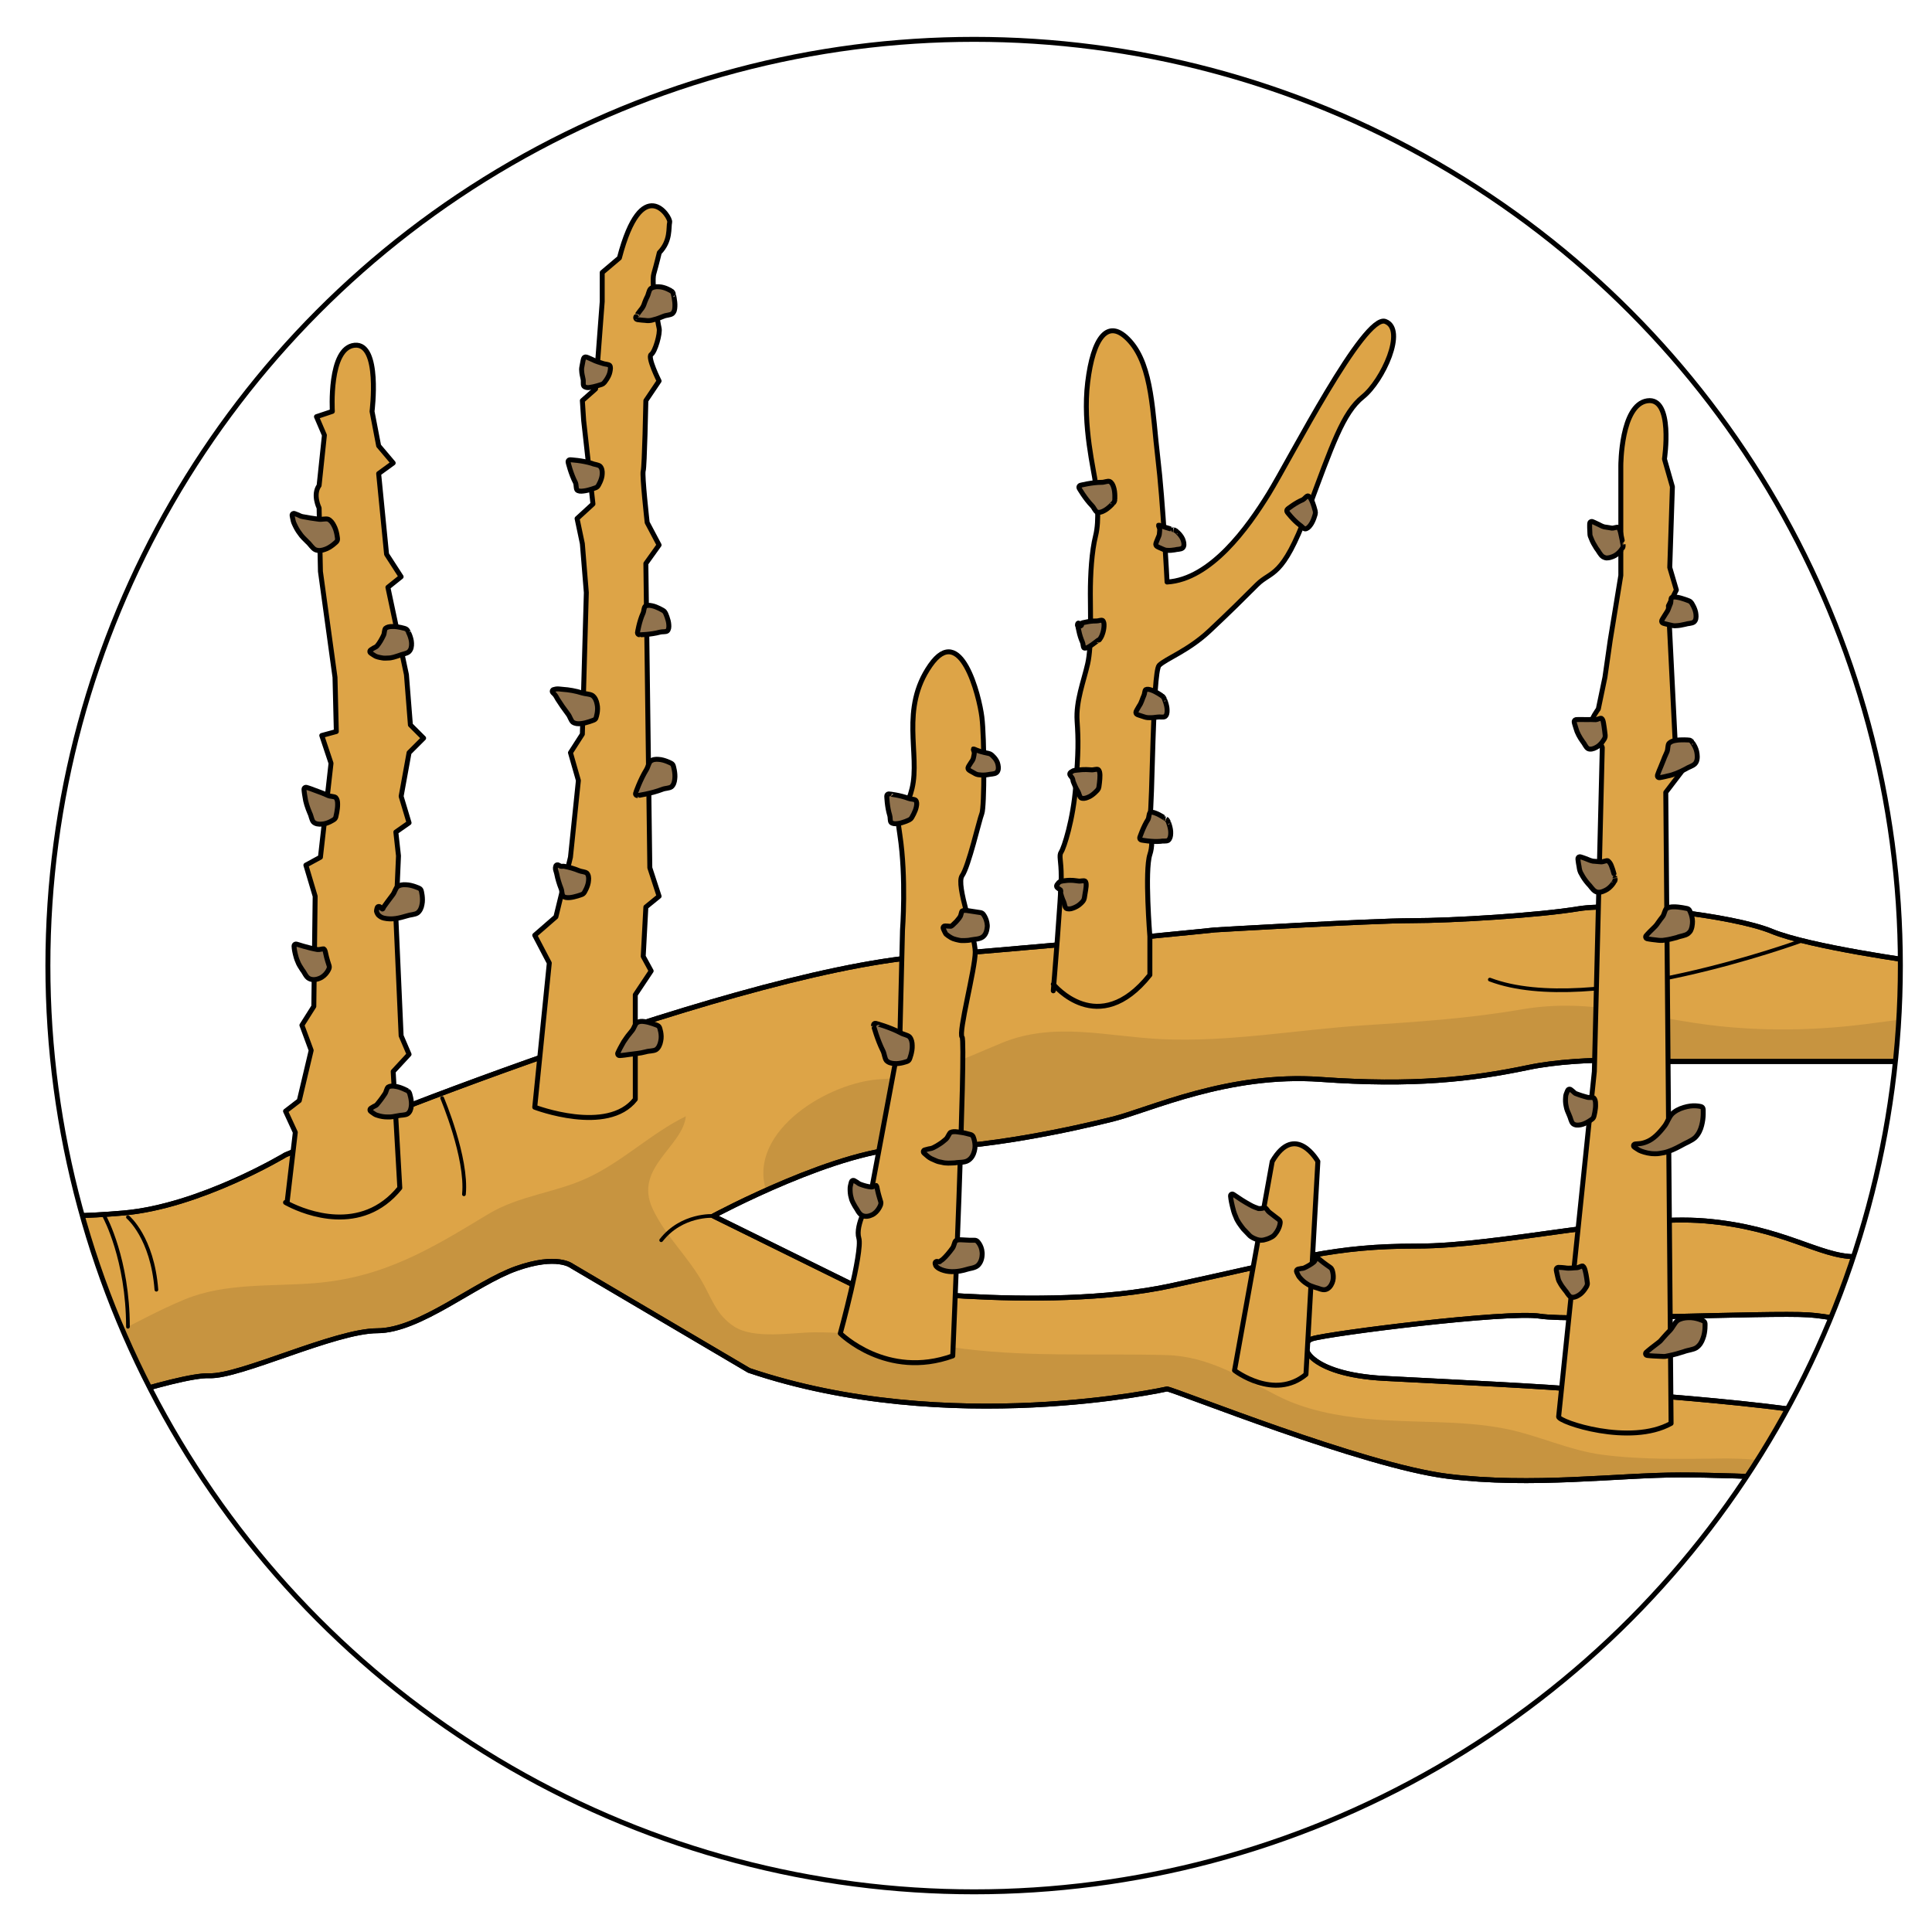 <?xml version="1.0" encoding="utf-8"?>
<!-- Created by: Science Figures, www.sciencefigures.org, Generator: Science Figures Editor -->
<!DOCTYPE svg PUBLIC "-//W3C//DTD SVG 1.1//EN" "http://www.w3.org/Graphics/SVG/1.1/DTD/svg11.dtd">
<svg version="1.1" id="Layer_1" xmlns="http://www.w3.org/2000/svg" xmlns:xlink="http://www.w3.org/1999/xlink" 
	 width="800px" height="800px" viewBox="0 0 386.52 375.647" enable-background="new 0 0 386.52 375.647"
	 xml:space="preserve">
<g>
	<g>
		<defs>
			<circle id="SVGID_1_" cx="194.887" cy="187.741" r="185.305"/>
		</defs>
		<clipPath id="SVGID_2_">
			<use xlink:href="#SVGID_1_"  overflow="visible"/>
		</clipPath>
		<g clip-path="url(#SVGID_2_)">
			
				<path fill="#DDA447" stroke="#000000" stroke-width="0.989" stroke-linecap="round" stroke-linejoin="round" stroke-miterlimit="10" d="
				M2.438,237.244c0,0,6.878,1.324,22.23,0c15.354-1.326,32.456-11.646,32.456-11.646S143.5,189.338,184.787,185.9
				c41.285-3.439,58.221-5.293,58.221-5.293s31.233-1.853,39.436-1.853s25.407-1.061,33.346-2.382
				c7.941-1.322,30.969,1.324,38.641,4.5c7.673,3.175,29.378,6.112,29.378,6.112l-1.062,19.942h-49.752
				c0,0-15.883-1.177-27.262,1.202c-11.38,2.383-23.024,3.704-41.548,2.383c-18.526-1.32-34.139,6.086-41.552,7.939
				c-7.414,1.854-26.2,6.093-40.227,5.825c-14.029-0.267-39.701,13.557-39.701,13.557l28.322,13.964c0,0,37.577,5.558,63.25,0
				c25.673-5.557,32.552-7.938,49.224-7.938c16.674,0,42.079-6.351,57.697-5.027c15.617,1.326,22.761,7.146,29.906,7.146
				c7.146,0,11.643,0.793,11.643,0.793l0.529,15.615c0,0-13.498-4.233-21.434-4.763c-7.94-0.529-47.111,1.321-53.729,0.264
				c-6.614-1.058-42.079,3.442-45.518,4.499c-3.44,1.06-0.796,7.146,14.291,7.941c15.085,0.794,32.284,1.587,40.757,2.381
				c8.468,0.795,53.456,3.441,58.751,8.204l-3.704,10.057c0,0-24.083-1.324-36.521-1.324c-12.439,0-29.644,2.378-46.581,0.266
				c-16.938-2.115-54.249-17.203-56.104-17.468c0,0-43.672,9.796-83.634-3.705l-35.464-20.907c0,0-2.912-2.383-11.114,0.53
				c-8.205,2.911-19.322,12.439-27.789,12.439c-8.468,0-27.521,9.259-33.611,8.998c-6.089-0.266-32.289,8.468-35.464,11.114
				C3.232,283.557,11.7,249.947,2.438,237.244z"/>
			<path opacity="0.1" d="M222.633,218.451c7.413-1.854,23.025-9.26,41.552-7.939c18.523,1.321,30.168,0,41.548-2.383
				c11.379-2.379,27.262-1.202,27.262-1.202h49.752l0.465-8.726c-2.702,0.293-5.399,0.632-8.1,1.006
				c-10.34,1.438-20.618,1.74-31.001,0.666c-14.005-1.448-25.289-5.842-39.713-3.364c-10.627,1.825-20.781,2.482-31.514,3.183
				c-13.422,0.878-26.988,3.391-40.464,2.767c-10.854-0.502-21.485-3.572-31.99,0.751c-8.538,3.513-14.764,6.815-24.093,7.249
				c-10.411,0.479-26.783,10.315-23.084,22.254c8.709-3.905,20.92-8.592,29.153-8.436
				C196.433,224.543,215.219,220.304,222.633,218.451z"/>
			<path opacity="0.1" d="M369.111,289.081c-8.171-1.293-16.138-2.804-24.449-2.728c-8.039,0.077-15.981,0.283-23.976-0.734
				c-6.693-0.848-12.919-3.907-19.507-5.214c-9.104-1.807-18.493-1.077-27.71-1.991c-6.124-0.604-12.4-1.792-17.922-4.615
				c-7.148-3.651-13.816-7.898-22.128-8.132c-14.548-0.406-28.707,0.542-43.213-1.619c-9.141-1.363-18-2.986-27.277-2.938
				c-4.426,0.024-12.114,1.464-16.119-1.202c-3.314-2.202-4.192-4.982-6.049-8.405c-2.945-5.43-7.604-9.535-10.222-15.176
				c-3.773-8.139,6.047-12.331,6.674-18.448c-6.956,3.428-12.536,8.987-19.6,12.299c-6.542,3.061-13.722,3.506-20.044,7.343
				c-11.53,6.997-20.883,12.662-34.722,13.761c-8.455,0.673-17.691-0.082-25.684,3.159c-5.926,2.407-11.431,5.649-17.223,8.347
				c-4.533,2.104-8.925,3.077-13.285,2.828c-0.586,9.287-1.794,16.583-0.248,15.296c3.175-2.646,29.375-11.38,35.464-11.114
				c6.09,0.261,25.144-8.998,33.611-8.998c8.467,0,19.583-9.528,27.789-12.439c8.202-2.913,11.114-0.53,11.114-0.53l35.464,20.907
				c39.962,13.501,83.634,3.705,83.634,3.705c1.854,0.265,39.166,15.353,56.104,17.468c16.938,2.112,34.142-0.266,46.581-0.266
				c12.438,0,36.521,1.324,36.521,1.324l0.485-1.314C371.819,289.486,370.462,289.293,369.111,289.081z"/>
			
				<path fill="none" stroke="#000000" stroke-width="0.989" stroke-linecap="round" stroke-linejoin="round" stroke-miterlimit="10" d="
				M2.438,237.244c0,0,6.878,1.324,22.23,0c15.354-1.326,32.456-11.646,32.456-11.646S143.5,189.338,184.787,185.9
				c41.285-3.439,58.221-5.293,58.221-5.293s31.233-1.853,39.436-1.853s25.407-1.061,33.346-2.382
				c7.941-1.322,30.969,1.324,38.641,4.5c7.673,3.175,29.378,6.112,29.378,6.112l-1.062,19.942h-49.752
				c0,0-15.883-1.177-27.262,1.202c-11.38,2.383-23.024,3.704-41.548,2.383c-18.526-1.32-34.139,6.086-41.552,7.939
				c-7.414,1.854-26.2,6.093-40.227,5.825c-14.029-0.267-39.701,13.557-39.701,13.557l28.322,13.964c0,0,37.577,5.558,63.25,0
				c25.673-5.557,32.552-7.938,49.224-7.938c16.674,0,42.079-6.351,57.697-5.027c15.617,1.326,22.761,7.146,29.906,7.146
				c7.146,0,11.643,0.793,11.643,0.793l0.529,15.615c0,0-13.498-4.233-21.434-4.763c-7.94-0.529-47.111,1.321-53.729,0.264
				c-6.614-1.058-42.079,3.442-45.518,4.499c-3.44,1.06-0.796,7.146,14.291,7.941c15.085,0.794,32.284,1.587,40.757,2.381
				c8.468,0.795,53.456,3.441,58.751,8.204l-3.704,10.057c0,0-24.083-1.324-36.521-1.324c-12.439,0-29.644,2.378-46.581,0.266
				c-16.938-2.115-54.249-17.203-56.104-17.468c0,0-43.672,9.796-83.634-3.705l-35.464-20.907c0,0-2.912-2.383-11.114,0.53
				c-8.205,2.911-19.322,12.439-27.789,12.439c-8.468,0-27.521,9.259-33.611,8.998c-6.089-0.266-32.289,8.468-35.464,11.114
				C3.232,283.557,11.7,249.947,2.438,237.244z"/>
			
				<path fill="#DDA447" stroke="#000000" stroke-width="0.989" stroke-linecap="round" stroke-linejoin="round" stroke-miterlimit="10" d="
				M246.982,268.736c0,0,7.94,6.09,14.29,0.795l2.384-42.608c0,0-4.5-7.941-9.132,0L246.982,268.736z"/>
			
				<path fill="#DDA447" stroke="#000000" stroke-width="0.989" stroke-linecap="round" stroke-linejoin="round" stroke-miterlimit="10" d="
				M168.114,261.327c0,0,9.267,9.263,22.496,4.5c0,0,2.678-62.987,1.869-63.783c-0.81-0.794,2.63-13.646,2.63-17.012
				c0-3.365-3.94-13.423-2.63-15.276c1.308-1.852,3.424-11.117,3.954-12.438c0.529-1.322,0.529-15.086,0-19.32
				s-4.233-19.055-10.322-10.32c-6.087,8.73-1.991,17.735-3.641,24.613c-1.65,6.879-3.768,0.528-2.444,9.262
				c1.323,8.735,0.532,19.054,0.532,19.054l-0.532,21.705l-6.086,32.553c0,0-2.91,4.765-2.117,7.409
				C172.617,244.919,168.114,261.327,168.114,261.327z"/>
			
				<path fill="#DDA447" stroke="#000000" stroke-width="0.989" stroke-linecap="round" stroke-linejoin="round" stroke-miterlimit="10" d="
				M210.726,191.46c0,0,8.998,11.119,19.32-1.852v-7.706c0,0-1.06-13.204,0-16.38c1.058-3.175-0.529-6.348,0-7.672
				c0.529-1.325,0.527-28.846,1.85-30.17c1.324-1.324,5.825-2.911,10.06-6.884c4.233-3.968,6.614-6.353,9.528-9.262
				c2.912-2.908,5.029-1.057,10.058-14.555c5.027-13.498,7.146-19.849,11.113-23.025c3.972-3.174,8.732-13.498,4.499-15.086
				c-4.232-1.586-19.057,27.524-23.291,34.405c-4.232,6.881-11.643,17.207-20.377,17.733c0,0-0.796-16.145-1.853-24.878
				c-1.058-8.735-1.058-18.26-5.559-23.288c-4.499-5.028-7.411-0.532-8.469,8.202s1.32,17.734,1.587,20.381
				c0.27,2.645,0.796,7.146,0,10.32c-0.793,3.177-1.055,7.675-1.055,11.647c0,3.968,0.262,10.458-0.532,13.961
				c-0.794,3.504-2.378,7.475-2.117,11.445c0.265,3.971,0.263,6.083-0.264,12.967c-0.527,6.881-2.381,12.44-2.909,13.232
				c-0.529,0.794,0,1.589,0,5.028c0,3.44-1.59,22.762-1.59,22.762"/>
			
				<path fill="#DDA447" stroke="#000000" stroke-width="0.989" stroke-linecap="round" stroke-linejoin="round" stroke-miterlimit="10" d="
				M106.981,216.074c0,0,14.557,5.558,20.117-1.589v-20.907l3.175-4.763l-1.589-2.912l0.529-9.878l2.647-2.159l-1.855-5.693
				l-0.792-60.873l2.647-3.701l-2.385-4.501c0,0-1.061-9.528-0.794-10.322c0.267-0.793,0.532-14.064,0.532-14.064l2.647-3.931
				c0,0-2.385-4.761-1.59-5.292c0.795-0.53,1.859-4.236,1.59-5.293c-0.267-1.058-1.59-9-1.061-10.852
				c0.532-1.854,1.106-4.234,1.106-4.234c2.332-2.383,1.806-5.03,2.07-6.089c0.262-1.056-5.562-10.058-10.057,7.146l-3.438,2.912
				v5.821l-1.326,17.466l-2.647,2.346l0.265,4.006l1.856,16.675l-3.177,2.912l1.056,5.028l0.795,9.793l-0.795,28.315l-2.38,3.707
				l1.588,5.557l-1.588,15.351l-2.912,11.931l-4.234,3.685l2.913,5.557L106.981,216.074z"/>
			
				<path fill="#DDA447" stroke="#000000" stroke-width="0.989" stroke-linecap="round" stroke-linejoin="round" stroke-miterlimit="10" d="
				M57.125,235.128c0,0,0.29,0.17,0.812,0.428c3.096,1.539,14.354,6.171,22.051-3.337l-1.326-23.291l3.176-3.438l-1.588-3.708
				l-1.057-23.797l0.529-12.196l-0.529-4.762l2.645-1.852l-1.588-5.294l1.588-8.733l2.912-2.912l-2.645-2.646l-0.794-10.058
				l-3.707-17.465l2.645-2.117l-2.91-4.5l-1.586-16.142l2.908-2.118l-2.908-3.439l-1.324-6.884c0,0,1.747-13.765-3.493-13.232
				c-5.241,0.529-4.447,13.232-4.447,13.232l-3.177,1.06l1.588,3.704l-1.059,10.058c-1.324,1.854,0,4.498,0,4.498l0.264,12.704
				l2.913,21.173l0.265,10.853l-2.912,0.793l1.853,5.557l-2.118,18.791l-2.912,1.589l1.855,6.222l-0.267,22.031l-2.383,3.771
				l1.856,5.028l-2.382,10.057l-2.75,2.114l1.956,4.237l-1.666,14.195"/>
			
				<path fill="#91734E" stroke="#000000" stroke-width="0.989" stroke-linecap="round" stroke-linejoin="round" stroke-miterlimit="10" d="
				M216.137,91.656c0,0,2.271-0.596,4.294-0.596c0.5,0.01,1.135-0.308,1.556-0.176c0.4,0.176,0.654,0.636,0.812,1.176
				c0.337,1.009,0.223,2.511,0.223,2.509c-0.014,0.225-0.106,0.428-0.242,0.588c0-0.002-0.977,1.136-1.924,1.599
				c-0.491,0.265-0.99,0.409-1.396,0.246c-0.39-0.212-0.612-0.894-0.972-1.247c-1.42-1.456-2.59-3.509-2.59-3.509
				c-0.111-0.193-0.048-0.433,0.142-0.547C216.07,91.681,216.107,91.666,216.137,91.656z"/>
			
				<path fill="#91734E" stroke="#000000" stroke-width="0.989" stroke-linecap="round" stroke-linejoin="round" stroke-miterlimit="10" d="
				M231.248,103.303c0,0,0.141-0.462,0.397-1.034c0.117-0.295,0.31-0.657,0.31-0.965c0.026-0.336,0.063-0.576,0.06-0.819
				c0.003-0.272-0.279-0.754-0.235-0.838c0.104-0.034,0.367,0.062,0.792,0.217c0.768,0.282,2.22,0.679,2.214,0.679l0.033,0.01
				c0.2,0.054,0.382,0.151,0.539,0.275c-0.001,0,1.113,0.902,1.383,1.942c0.17,0.524,0.198,1.113-0.156,1.428
				c-0.373,0.307-1.095,0.232-1.54,0.371c-0.516,0.076-1,0.139-1.46,0.096c-0.476,0.015-0.784-0.178-1.087-0.301
				c-0.586-0.233-1.007-0.47-1.007-0.47C231.28,103.772,231.184,103.526,231.248,103.303z"/>
			
				<path fill="#91734E" stroke="#000000" stroke-width="0.989" stroke-linecap="round" stroke-linejoin="round" stroke-miterlimit="10" d="
				M216.231,119.711c0,0-0.003,0.026-0.01,0.072c0.087,0.02,0.279-0.276,0.167-0.472c-0.051-0.112,0.043-0.052,0.066-0.094
				c0.147-0.082,0.402-0.102,0.708-0.176c0.632-0.149,1.432-0.258,2.181-0.243c0.367,0.02,0.938-0.25,1.229-0.109
				c0.262,0.183,0.333,0.631,0.302,1.15c-0.028,0.508-0.132,1.064-0.308,1.534c-0.147,0.471-0.356,0.788-0.356,0.788l-0.257,0.391
				c-0.04,0.064-0.123,0.087-0.189,0.054c-0.042-0.017-1.123,0.901-1.885,1.339c-0.406,0.24-0.788,0.373-1.015,0.228
				c-0.194-0.186-0.146-0.802-0.307-1.126c-0.299-0.672-0.552-1.462-0.692-2.149c-0.079-0.362-0.146-0.664-0.191-0.869
				c-0.029-0.092,0.02-0.066-0.059-0.226c-0.146-0.243,0.028-0.579,0.095-0.588c0.063,0.014,0.094,0.024,0.094,0.024l0.121,0.033
				C216.125,119.322,216.253,119.512,216.231,119.711z"/>
			
				<path fill="#91734E" stroke="#000000" stroke-width="0.989" stroke-linecap="round" stroke-linejoin="round" stroke-miterlimit="10" d="
				M227.289,136.909c0,0,0.227-0.492,0.616-1.111c0.475-0.651,0.641-1.483,0.931-2.064c0.183-0.352,0.148-0.987,0.372-1.193
				c0.251-0.15,0.682-0.088,1.159,0.087c0.903,0.305,2.123,1.159,2.117,1.159c0.184,0.126,0.325,0.304,0.411,0.49
				c-0.003,0,0.609,1.336,0.6,2.36c0.017,0.542-0.073,1.039-0.429,1.284c-0.38,0.207-1.052,0.014-1.506,0.104
				c-0.536,0.069-1.088,0.146-1.59,0.117c-0.509,0.026-0.917-0.104-1.266-0.227c-0.698-0.196-1.192-0.409-1.192-0.409
				c-0.224-0.1-0.327-0.362-0.23-0.584C227.282,136.919,227.283,136.911,227.289,136.909z"/>
			
				<path fill="#91734E" stroke="#000000" stroke-width="0.989" stroke-linecap="round" stroke-linejoin="round" stroke-miterlimit="10" d="
				M214.214,149.067c0,0,0.112-0.069,0.309-0.19c0.168-0.154,0.509-0.206,1.019-0.248c0.287-0.007,0.444-0.044,0.688-0.064
				c0.227-0.033,0.471-0.022,0.702-0.033c0.463-0.031,0.938,0.033,1.381,0.047c0.441,0.055,1.047-0.207,1.356-0.071
				c0.306,0.195,0.365,0.591,0.389,1.111c0.024,0.917-0.207,2.38-0.207,2.38l-0.009,0.047c-0.029,0.206-0.119,0.39-0.242,0.536
				c0,0-0.952,1.138-1.969,1.502c-0.49,0.223-1.039,0.296-1.361,0.101c-0.321-0.244-0.392-0.918-0.615-1.277
				c-0.229-0.4-0.435-0.739-0.6-1.15c-0.088-0.203-0.161-0.35-0.231-0.546c-0.058-0.176-0.172-0.389-0.162-0.5
				c-0.034-0.269-0.138-0.544-0.321-0.725c-0.142-0.186-0.222-0.295-0.222-0.295l-0.013-0.013c-0.14-0.184-0.104-0.447,0.076-0.589
				C214.195,149.082,214.207,149.072,214.214,149.067z"/>
			
				<path fill="#91734E" stroke="#000000" stroke-width="0.989" stroke-linecap="round" stroke-linejoin="round" stroke-miterlimit="10" d="
				M228.037,162.074c0,0,0.677-2.078,1.657-3.603c0.18-0.386,0.153-1.063,0.364-1.299c0.242-0.197,0.65-0.113,1.117,0.07
				c0.879,0.312,2.108,1.156,2.104,1.156c0.183,0.124,0.325,0.302,0.41,0.49c-0.005,0,0.594,1.354,0.527,2.425
				c-0.007,0.567-0.146,1.094-0.497,1.374c-0.378,0.239-1.033,0.069-1.484,0.191c-1.783,0.161-3.882-0.251-3.882-0.251
				c-0.23-0.047-0.376-0.267-0.335-0.497C228.024,162.114,228.028,162.089,228.037,162.074z"/>
			
				<path fill="#91734E" stroke="#000000" stroke-width="0.989" stroke-linecap="round" stroke-linejoin="round" stroke-miterlimit="10" d="
				M211.474,171.563c0,0,0.081-0.102,0.219-0.275c0.105-0.203,0.337-0.395,0.981-0.489c0.254-0.033,0.531-0.063,0.818-0.096
				c0.246-0.033,0.52-0.017,0.779-0.017c0.475-0.013,1.005,0.091,1.433,0.133c0.451,0.086,1.062-0.142,1.344,0.004
				c0.285,0.212,0.265,0.568,0.245,1.08c-0.033,0.489-0.146,0.972-0.22,1.473c-0.087,0.546-0.136,0.855-0.136,0.855
				c-0.035,0.217-0.126,0.418-0.25,0.584c0,0-0.229,0.299-0.599,0.616c-0.362,0.339-0.918,0.638-1.426,0.818
				c-0.494,0.203-1.087,0.223-1.376,0.021c-0.297-0.266-0.308-0.928-0.473-1.271c-0.183-0.404-0.305-0.691-0.426-1.086
				c-0.046-0.164-0.089-0.327-0.134-0.479c-0.072-0.188-0.088-0.326-0.033-0.417c0.021-0.123,0.006-0.263-0.04-0.392
				c-0.099-0.096-0.233-0.153-0.319-0.227c-0.187-0.129-0.295-0.209-0.295-0.209c-0.196-0.133-0.247-0.403-0.117-0.598
				C211.458,171.583,211.468,171.571,211.474,171.563z"/>
			
				<path fill="#91734E" stroke="#000000" stroke-width="0.989" stroke-linecap="round" stroke-linejoin="round" stroke-miterlimit="10" d="
				M177.88,153.404c0-0.001,2.192,0.23,3.904,0.896c0.418,0.175,1.101,0.108,1.397,0.36c0.258,0.283,0.265,0.761,0.149,1.277
				c-0.17,0.977-0.951,2.231-0.951,2.231c-0.118,0.186-0.29,0.332-0.473,0.421c0,0-1.343,0.658-2.358,0.742
				c-0.535,0.07-1.024,0.027-1.291-0.25c-0.23-0.307-0.112-0.967-0.255-1.389c-0.54-1.714-0.596-3.865-0.596-3.868
				c-0.006-0.229,0.173-0.423,0.406-0.427C177.831,153.4,177.865,153.403,177.88,153.404z"/>
			
				<path fill="#91734E" stroke="#000000" stroke-width="0.989" stroke-linecap="round" stroke-linejoin="round" stroke-miterlimit="10" d="
				M193.708,148.017c0,0,0.233-0.452,0.61-0.993c0.216-0.274,0.415-0.633,0.452-0.948c0.061-0.347,0.136-0.55,0.146-0.819
				c0.021-0.282-0.236-0.774-0.187-0.844c0.126-0.02,0.31,0.093,0.748,0.263c0.746,0.312,2.252,0.611,2.252,0.611l0.04,0.004
				c0.203,0.04,0.389,0.129,0.545,0.242c0,0,1.143,0.86,1.348,2.018c0.131,0.563,0.119,1.274-0.307,1.593
				c-0.438,0.329-1.212,0.256-1.71,0.396c-0.545,0.096-1.115,0.113-1.61,0.046c-0.522-0.01-0.878-0.189-1.161-0.37
				c-0.594-0.299-1.013-0.587-1.013-0.587C193.664,148.493,193.602,148.227,193.708,148.017z"/>
			
				<path fill="#91734E" stroke="#000000" stroke-width="0.989" stroke-linecap="round" stroke-linejoin="round" stroke-miterlimit="10" d="
				M117.318,65.998c0,0,0.521,0.173,1.184,0.498c0.695,0.378,1.58,0.601,2.222,0.818c0.292,0.104,1.021,0.126,1.254,0.359
				c0.226,0.282,0.164,0.722,0.048,1.296c-0.203,1.052-1.154,2.157-1.154,2.157c-0.139,0.167-0.316,0.283-0.509,0.349l-0.018,0.005
				c0,0-1.422,0.48-2.341,0.594c-0.469,0.1-0.964,0.005-1.204-0.286c-0.22-0.354-0.013-0.921-0.166-1.463
				c-0.118-0.535-0.24-1.04-0.26-1.534c-0.079-0.49,0.066-0.887,0.116-1.262c0.112-0.72,0.262-1.24,0.262-1.24
				c0.069-0.233,0.314-0.366,0.545-0.296C117.302,65.996,117.314,65.998,117.318,65.998z"/>
			
				<path fill="#91734E" stroke="#000000" stroke-width="0.989" stroke-linecap="round" stroke-linejoin="round" stroke-miterlimit="10" d="
				M127.227,57.912c0,0.005,0.35-0.574,0.93-1.314c0.324-0.364,0.621-0.851,0.748-1.311c0.089-0.23,0.159-0.465,0.252-0.658
				c0.099-0.218,0.136-0.349,0.296-0.646c0.289-0.502,0.339-1.274,0.694-1.645c0.353-0.324,1.075-0.463,1.683-0.401
				c1.227,0.037,2.491,0.849,2.488,0.849c0.188,0.118,0.312,0.302,0.366,0.5l0.006,0.015c-0.003,0,0.4,1.512,0.331,2.591
				c-0.03,0.598-0.097,1.029-0.504,1.415c-0.424,0.319-1.199,0.287-1.738,0.519l-0.999,0.389c-0.339,0.136-0.698,0.225-1.023,0.31
				c-0.663,0.232-1.21,0.21-1.677,0.141c-0.935-0.055-1.592-0.171-1.592-0.168c-0.212-0.038-0.347-0.241-0.311-0.449
				C127.185,58.003,127.207,57.954,127.227,57.912z"/>
			
				<path fill="#91734E" stroke="#000000" stroke-width="0.989" stroke-linecap="round" stroke-linejoin="round" stroke-miterlimit="10" d="
				M114.065,86.545c0,0,2.388,0.118,4.357,0.729c0.492,0.235,1.243,0.23,1.639,0.574c0.36,0.379,0.465,0.958,0.418,1.542
				c-0.028,1.121-0.814,2.36-0.814,2.36c-0.117,0.185-0.285,0.314-0.473,0.386l-0.022,0.01c0,0-1.443,0.552-2.46,0.651
				c-0.541,0.072-1.013,0.05-1.271-0.213c-0.22-0.294-0.126-0.984-0.297-1.43c-0.953-1.813-1.487-4.125-1.487-4.125
				c-0.05-0.215,0.083-0.426,0.299-0.474C113.986,86.545,114.031,86.542,114.065,86.545z"/>
			
				<path fill="#91734E" stroke="#000000" stroke-width="0.989" stroke-linecap="round" stroke-linejoin="round" stroke-miterlimit="10" d="
				M127.543,121.088c0-0.002,0.332-2.159,1.098-3.84c0.198-0.41,0.162-1.088,0.432-1.374c0.308-0.254,0.808-0.247,1.343-0.126
				c1.015,0.185,2.288,0.974,2.288,0.974c0.188,0.117,0.333,0.286,0.42,0.472c0,0,0.631,1.336,0.678,2.338
				c0.049,0.529-0.017,1.014-0.314,1.272c-0.332,0.224-1.014,0.097-1.459,0.229c-1.816,0.505-4.063,0.529-4.063,0.527
				c-0.227,0.01-0.42-0.166-0.428-0.391C127.538,121.145,127.541,121.108,127.543,121.088z"/>
			
				<path fill="#91734E" stroke="#000000" stroke-width="0.989" stroke-linecap="round" stroke-linejoin="round" stroke-miterlimit="10" d="
				M110.75,132.527c0,0,0.166-0.04,0.46-0.112c0.292-0.07,0.832,0.003,1.46,0.068c1.091,0.068,2.499,0.303,3.807,0.722
				c0.649,0.207,1.509,0.164,2.048,0.507c0.509,0.362,0.796,1.027,0.918,1.679c0.33,1.297-0.199,2.777-0.199,2.78
				c-0.071,0.203-0.227,0.356-0.41,0.433l-0.037,0.016c0,0-0.381,0.157-0.876,0.316c-0.527,0.173-1.064,0.323-1.688,0.393
				c-0.624,0.072-1.175,0.025-1.635-0.291c-0.411-0.354-0.573-1.14-0.973-1.626c-0.765-1.014-1.511-2.082-2.056-2.953
				c-0.212-0.366-0.363-0.681-0.586-0.941c-0.23-0.236-0.363-0.369-0.363-0.369l-0.038-0.038c-0.136-0.138-0.134-0.358,0.002-0.494
				C110.631,132.571,110.691,132.54,110.75,132.527z"/>
			
				<path fill="#91734E" stroke="#000000" stroke-width="0.989" stroke-linecap="round" stroke-linejoin="round" stroke-miterlimit="10" d="
				M127.158,153.234c0-0.003,0.878-2.601,2.167-4.702c0.328-0.515,0.433-1.307,0.823-1.687c0.424-0.345,1.02-0.419,1.631-0.358
				c1.172,0.061,2.521,0.794,2.521,0.794c0.203,0.107,0.341,0.287,0.403,0.49c0,0,0.458,1.475,0.289,2.654
				c-0.06,0.617-0.242,1.193-0.658,1.546c-0.446,0.318-1.234,0.271-1.799,0.5c-2.286,0.878-4.979,1.257-4.979,1.252
				c-0.203,0.029-0.388-0.111-0.417-0.317C127.13,153.35,127.141,153.288,127.158,153.234z"/>
			
				<path fill="#91734E" stroke="#000000" stroke-width="0.989" stroke-linecap="round" stroke-linejoin="round" stroke-miterlimit="10" d="
				M111.779,167.669c0,0,0.144,0.071,0.393,0.196c0.323,0.076,0.436-0.073,0.869,0.048c0.816,0.159,1.856,0.441,2.815,0.844
				c0.467,0.206,1.206,0.193,1.557,0.493c0.323,0.339,0.397,0.905,0.333,1.475c-0.056,1.138-0.861,2.405-0.861,2.405
				c-0.116,0.185-0.284,0.316-0.473,0.388l-0.022,0.01c0,0-1.413,0.536-2.41,0.61c-0.557,0.045-1.04,0-1.333-0.301
				c-0.27-0.334-0.19-1.033-0.398-1.502c-0.372-0.941-0.688-1.995-0.852-2.866c-0.069-0.387-0.327-1.001-0.287-1.229
				c0.044-0.232,0.067-0.367,0.067-0.367c0.032-0.19,0.215-0.32,0.409-0.286c0.035,0.007,0.063,0.017,0.096,0.032L111.779,167.669z"
				/>
			
				<path fill="#91734E" stroke="#000000" stroke-width="0.989" stroke-linecap="round" stroke-linejoin="round" stroke-miterlimit="10" d="
				M123.603,205.226c0,0,0.279-0.654,0.773-1.524c0.231-0.449,0.538-0.965,0.918-1.467c0.342-0.526,0.844-1.045,1.203-1.541
				c0.372-0.474,0.533-1.225,0.935-1.542c0.473-0.273,0.918-0.3,1.509-0.205c1.087,0.132,2.562,0.757,2.562,0.757l0.02,0.011
				c0.206,0.085,0.352,0.246,0.426,0.435c0,0,0.547,1.406,0.235,2.709c-0.116,0.657-0.431,1.392-0.938,1.703
				c-0.547,0.31-1.396,0.225-2.036,0.428c-0.654,0.166-1.203,0.268-1.827,0.342c-0.62,0.076-1.198,0.15-1.691,0.213
				c-1.003,0.163-1.722,0.199-1.722,0.199c-0.206,0.017-0.382-0.14-0.396-0.346C123.567,205.337,123.58,205.277,123.603,205.226z"/>
			
				<path fill="#91734E" stroke="#000000" stroke-width="0.989" stroke-linecap="round" stroke-linejoin="round" stroke-miterlimit="10" d="
				M58.921,97.301c0,0,0.174,0.068,0.475,0.183c0.305,0.071,0.7,0.391,1.178,0.447c0.866,0.183,2.101,0.361,3.239,0.515
				c0.609,0.079,1.31-0.166,1.842-0.005c0.487,0.215,0.875,0.708,1.155,1.284c0.602,1.084,0.716,2.643,0.716,2.643
				c0.017,0.228-0.077,0.449-0.223,0.597c0,0-1.094,1.116-2.299,1.509c-0.624,0.23-1.287,0.329-1.911,0.068
				c-0.59-0.279-1.041-1.103-1.595-1.576c-0.55-0.561-1.107-1.046-1.524-1.695c-0.439-0.554-0.797-1.242-1.049-1.794
				c-0.285-0.549-0.302-0.943-0.389-1.272c-0.063-0.316-0.097-0.495-0.097-0.495c-0.042-0.2,0.086-0.389,0.285-0.425
				C58.792,97.271,58.862,97.278,58.921,97.301z"/>
			
				<path fill="#91734E" stroke="#000000" stroke-width="0.989" stroke-linecap="round" stroke-linejoin="round" stroke-miterlimit="10" d="
				M74.167,124.582c0,0,0.141-0.086,0.381-0.24c0.206-0.183,0.673-0.271,0.922-0.597c0.454-0.546,0.911-1.336,1.262-2.085
				c0.206-0.416,0.129-1.042,0.384-1.381c0.283-0.257,0.81-0.388,1.388-0.369c1.106-0.063,2.558,0.418,2.558,0.416
				c0.21,0.073,0.387,0.23,0.49,0.409c0-0.003,0.752,1.327,0.785,2.508c0.021,0.628-0.062,1.243-0.525,1.698
				c-0.45,0.417-1.368,0.489-2.016,0.771c-0.734,0.233-1.413,0.5-2.185,0.497c-0.387,0.002-0.668,0.063-1.057-0.01
				c-0.366-0.051-0.69-0.124-0.967-0.194c-0.557-0.139-0.787-0.389-1.06-0.538c-0.237-0.16-0.373-0.254-0.373-0.254
				c-0.172-0.115-0.22-0.349-0.101-0.524C74.084,124.646,74.126,124.606,74.167,124.582z"/>
			
				<path fill="#91734E" stroke="#000000" stroke-width="0.989" stroke-linecap="round" stroke-linejoin="round" stroke-miterlimit="10" d="
				M61.307,152.087c0,0,0.625,0.167,1.465,0.505c0.883,0.336,1.947,0.691,2.88,1.137c0.478,0.2,1.185,0.13,1.517,0.396
				c0.294,0.327,0.381,0.762,0.376,1.318c0.028,1.027-0.351,2.537-0.351,2.537L67.188,158c-0.055,0.213-0.18,0.389-0.349,0.508
				c0,0-1.212,0.865-2.439,0.925c-0.63,0.064-1.307-0.025-1.695-0.422c-0.381-0.425-0.433-1.229-0.718-1.759
				c-0.482-1.125-0.863-2.314-0.963-3.223c-0.168-0.886-0.208-1.539-0.208-1.539c-0.015-0.213,0.149-0.399,0.364-0.416
				C61.222,152.071,61.267,152.078,61.307,152.087z"/>
			
				<path fill="#91734E" stroke="#000000" stroke-width="0.989" stroke-linecap="round" stroke-linejoin="round" stroke-miterlimit="10" d="
				M76.053,176.017c0,0,0.128,0.132,0.354,0.362c0.133,0.136,0.243-0.063,0.243-0.096c0.076-0.104,0.057-0.179,0.15-0.308
				c0.292-0.453,1.082-1.454,1.779-2.406c0.378-0.485,0.532-1.26,0.951-1.631c0.447-0.336,1.069-0.41,1.709-0.366
				c1.235,0.027,2.65,0.715,2.65,0.715c0.198,0.097,0.334,0.27,0.385,0.468l0.01,0.03c0,0,0.414,1.503,0.138,2.746
				c-0.111,0.653-0.378,1.279-0.893,1.674c-0.542,0.365-1.437,0.342-2.125,0.585c-1.448,0.428-2.952,0.846-4.624,0.45
				c-0.404-0.086-0.83-0.353-1.107-0.64c-0.247-0.319-0.406-0.775-0.346-0.906c0.074-0.314,0.118-0.496,0.118-0.496
				c0.04-0.194,0.228-0.319,0.421-0.281C75.939,175.931,76.009,175.97,76.053,176.017z"/>
			
				<path fill="#91734E" stroke="#000000" stroke-width="0.989" stroke-linecap="round" stroke-linejoin="round" stroke-miterlimit="10" d="
				M59.322,183.445c0,0,2.457,0.796,4.194,1.088c0.433,0.047,1.01-0.172,1.252-0.137c0.243,0.15,0.301,0.482,0.406,0.976
				c0.104,0.511,0.23,0.958,0.379,1.473c0.173,0.542,0.271,0.857,0.271,0.857l0.01,0.024c0.065,0.208,0.06,0.418-0.01,0.608
				c0,0-0.126,0.359-0.433,0.779c-0.297,0.426-0.841,0.948-1.473,1.181c-0.645,0.28-1.462,0.366-2.076,0.039
				c-0.66-0.342-0.908-1.203-1.348-1.711c-0.354-0.573-0.736-1.095-0.931-1.677c-0.245-0.537-0.388-1.098-0.498-1.563
				c-0.22-0.897-0.235-1.525-0.235-1.525v-0.047c-0.002-0.206,0.162-0.375,0.366-0.38C59.241,183.428,59.283,183.433,59.322,183.445
				z"/>
			
				<path fill="#91734E" stroke="#000000" stroke-width="0.989" stroke-linecap="round" stroke-linejoin="round" stroke-miterlimit="10" d="
				M74.195,216.284c0,0,0.141-0.083,0.378-0.229c0.208-0.176,0.674-0.26,0.894-0.589c0.245-0.268,0.463-0.587,0.757-0.953
				c0.255-0.353,0.532-0.729,0.782-1.114c0.273-0.38,0.321-1.051,0.638-1.348c0.336-0.222,0.887-0.265,1.45-0.146
				c1.097,0.134,2.43,0.882,2.428,0.879c0.195,0.111,0.338,0.295,0.411,0.49c0,0,0.504,1.435,0.354,2.586
				c-0.078,0.608-0.243,1.185-0.74,1.536c-0.483,0.314-1.339,0.226-1.987,0.396c-0.69,0.13-1.359,0.285-2.069,0.232
				c-0.648,0.01-1.351-0.12-1.91-0.302c-0.574-0.137-0.79-0.391-1.049-0.545c-0.23-0.164-0.361-0.262-0.361-0.262
				c-0.168-0.118-0.21-0.358-0.086-0.529C74.116,216.344,74.155,216.308,74.195,216.284z"/>
			
				<path fill="#91734E" stroke="#000000" stroke-width="0.989" stroke-linecap="round" stroke-linejoin="round" stroke-miterlimit="10" d="
				M189.068,179.813c0,0,0.166,0.007,0.46,0.021c0.149,0,0.319,0.014,0.513,0.036c0.216,0.074,0.368-0.095,0.497-0.183
				c0.218-0.212,0.474-0.456,0.745-0.721c0.122-0.097,0.274-0.35,0.398-0.47c0.126-0.142,0.246-0.278,0.359-0.485
				c0.26-0.316,0.245-0.953,0.452-1.188c0.28-0.146,0.639-0.169,1.196-0.062c1.481,0.228,2.466,0.378,2.466,0.378
				c0.226,0.034,0.421,0.15,0.555,0.317c0,0,0.24,0.296,0.455,0.781c0.111,0.245,0.207,0.531,0.275,0.857
				c0.057,0.31,0.121,0.702,0.061,1.019c-0.069,0.675-0.296,1.485-0.92,1.912c-0.614,0.449-1.581,0.424-2.36,0.575
				c-0.372,0.093-0.797,0.123-1.206,0.132c-0.42,0.009-0.769,0.028-1.188-0.073c-0.408-0.094-0.779-0.173-1.105-0.296
				c-0.337-0.125-0.753-0.388-1.02-0.575c-0.272-0.207-0.539-0.386-0.579-0.564c-0.094-0.171-0.17-0.327-0.229-0.463
				c-0.118-0.27-0.184-0.422-0.184-0.422c-0.083-0.189,0.001-0.41,0.192-0.495C188.955,179.824,189.014,179.813,189.068,179.813z"/>
			
				<path fill="#91734E" stroke="#000000" stroke-width="0.989" stroke-linecap="round" stroke-linejoin="round" stroke-miterlimit="10" d="
				M175.216,199.302c0.001-0.002,2.728,0.718,4.999,1.911c0.545,0.326,1.34,0.398,1.758,0.796c0.387,0.436,0.523,1.072,0.526,1.723
				c0.064,1.257-0.532,2.72-0.532,2.72c-0.083,0.208-0.256,0.368-0.449,0.447c0,0-1.422,0.554-2.598,0.442
				c-0.613-0.029-1.2-0.192-1.589-0.61c-0.348-0.455-0.383-1.294-0.663-1.876c-1.17-2.324-1.898-5.098-1.896-5.099
				c-0.059-0.193,0.053-0.395,0.245-0.454C175.082,199.288,175.156,199.288,175.216,199.302z"/>
			
				<path fill="#91734E" stroke="#000000" stroke-width="0.989" stroke-linecap="round" stroke-linejoin="round" stroke-miterlimit="10" d="
				M184.993,224.627c0,0,0.184-0.047,0.502-0.133c0.3-0.122,0.819-0.095,1.25-0.339c0.438-0.219,0.818-0.43,1.291-0.751
				c0.446-0.273,0.861-0.65,1.24-0.962c0.385-0.396,0.556-1.015,0.868-1.307c0.369-0.188,0.858-0.208,1.453-0.117
				c0.586,0.093,1.155,0.151,1.696,0.297c0.516,0.117,0.912,0.235,0.912,0.235l0.017,0.007c0.216,0.066,0.379,0.221,0.469,0.408
				c0,0,0.651,1.447,0.247,2.881c-0.185,0.718-0.563,1.485-1.291,1.905c-0.713,0.44-1.792,0.3-2.621,0.46
				c-0.904,0.038-1.752,0.122-2.563-0.099c-0.41-0.099-0.749-0.114-1.133-0.295c-0.346-0.153-0.676-0.3-0.979-0.43
				c-0.575-0.275-0.837-0.584-1.114-0.8c-0.247-0.22-0.392-0.344-0.392-0.344c-0.147-0.133-0.16-0.358-0.03-0.508
				C184.864,224.682,184.927,224.645,184.993,224.627z"/>
			
				<path fill="#91734E" stroke="#000000" stroke-width="0.989" stroke-linecap="round" stroke-linejoin="round" stroke-miterlimit="10" d="
				M170.923,230.774c0,0,0.127,0.072,0.348,0.208c0.235,0.098,0.494,0.406,0.857,0.514c0.661,0.256,1.549,0.502,2.194,0.542
				c0.352,0.009,0.799-0.301,0.968-0.301c0.133,0.105,0.18,0.405,0.264,0.899c0.085,0.478,0.241,0.956,0.374,1.455
				c0.167,0.539,0.257,0.852,0.257,0.852l0.007,0.015c0.063,0.21,0.055,0.425-0.007,0.616c0,0-0.114,0.363-0.391,0.792
				c-0.272,0.438-0.717,0.952-1.316,1.238c-0.595,0.291-1.376,0.455-2.015,0.112c-0.663-0.327-0.968-1.22-1.383-1.765
				c-0.346-0.619-0.698-1.192-0.806-1.823c-0.173-0.565-0.203-1.198-0.202-1.68c-0.014-0.495,0.102-0.772,0.156-1.048
				c0.067-0.249,0.104-0.392,0.104-0.392c0.059-0.211,0.272-0.337,0.489-0.28C170.857,230.74,170.893,230.753,170.923,230.774z"/>
			
				<path fill="#91734E" stroke="#000000" stroke-width="0.989" stroke-linecap="round" stroke-linejoin="round" stroke-miterlimit="10" d="
				M187.515,246.931c0,0,0.045,0.013,0.129,0.03c0.07-0.001,0.223,0.087,0.333,0.035c0.132-0.081,0.086-0.136,0.26-0.218
				c0.116-0.064,0.255-0.17,0.408-0.297c0.582-0.519,1.324-1.405,1.925-2.237c0.307-0.427,0.359-1.12,0.602-1.407
				c0.302-0.252,0.743-0.264,1.271-0.231c0.659,0.037,1.211,0.063,1.595,0.085c0.576-0.003,0.905-0.003,0.905-0.003h0.033
				c0.217,0,0.417,0.086,0.563,0.224c0,0,0.285,0.271,0.547,0.774c0.14,0.265,0.25,0.564,0.323,0.901
				c0.063,0.329,0.122,0.74,0.074,1.099c-0.036,0.771-0.323,1.58-0.909,2.093c-0.619,0.505-1.592,0.529-2.326,0.784
				c-1.524,0.456-3.14,0.563-4.434,0.174c-0.312-0.086-0.604-0.196-0.861-0.342c-0.218-0.094-0.548-0.351-0.671-0.515
				c-0.133-0.169-0.11-0.271-0.153-0.356c-0.029-0.081-0.042-0.121-0.042-0.121c-0.062-0.193,0.045-0.401,0.232-0.462
				C187.387,246.924,187.454,246.918,187.515,246.931z"/>
			
				<path fill="#91734E" stroke="#000000" stroke-width="0.989" stroke-linecap="round" stroke-linejoin="round" stroke-miterlimit="10" d="
				M246.718,233.5c0,0,0.727,0.466,1.708,1.137c0.499,0.313,1.075,0.665,1.656,0.975c0.586,0.351,1.174,0.546,1.695,0.739
				c0.263,0.017,0.53-0.007,0.76-0.044c0.242-0.03,0.391-0.232,0.497-0.193c0.094,0.08,0.187,0.166,0.302,0.265
				c0.108,0.109,0.245,0.327,0.421,0.542c0.372,0.341,0.867,0.665,1.301,1.026c0.498,0.383,0.78,0.6,0.78,0.6l0.02,0.02
				c0.178,0.136,0.267,0.344,0.264,0.552c0,0-0.011,0.393-0.21,0.943c-0.096,0.281-0.25,0.588-0.459,0.92
				c-0.223,0.301-0.466,0.704-0.851,0.952c-0.396,0.237-0.878,0.477-1.42,0.608c-0.546,0.196-1.132,0.196-1.713,0.003
				c-0.56-0.202-1.184-0.463-1.572-0.902l-1.175-1.228c-0.614-0.809-1.217-1.589-1.482-2.388c-0.363-0.766-0.542-1.509-0.688-2.133
				c-0.306-1.216-0.365-2.052-0.365-2.052l-0.001-0.024c-0.014-0.194,0.127-0.359,0.319-0.373
				C246.581,233.438,246.656,233.458,246.718,233.5z"/>
			
				<path fill="#91734E" stroke="#000000" stroke-width="0.989" stroke-linecap="round" stroke-linejoin="round" stroke-miterlimit="10" d="
				M259.695,248.47c0,0,0.139-0.028,0.384-0.077c0.229-0.092,0.623-0.027,0.934-0.211c0.59-0.279,1.362-0.72,1.845-1.125
				c0.263-0.229,0.39-0.766,0.537-0.877c0.183-0.014,0.422,0.192,0.8,0.515c0.656,0.553,1.91,1.416,1.91,1.416l0.016,0.012
				c0.181,0.124,0.307,0.295,0.379,0.484c0,0,0.535,1.414,0.015,2.611c-0.237,0.589-0.692,1.187-1.335,1.336
				c-0.658,0.163-1.43-0.302-2.057-0.425c-0.639-0.221-1.247-0.396-1.741-0.778c-0.487-0.294-0.938-0.722-1.256-1.088
				c-0.346-0.354-0.419-0.632-0.549-0.868c-0.104-0.228-0.166-0.354-0.166-0.354c-0.094-0.205-0.007-0.447,0.196-0.539
				C259.633,248.49,259.662,248.477,259.695,248.47z"/>
			
				<path fill="#91734E" stroke="#000000" stroke-width="0.989" stroke-linecap="round" stroke-linejoin="round" stroke-miterlimit="10" d="
				M257.607,96.395c0,0,1.565-1.25,3.05-1.859c0.336-0.178,0.688-0.715,0.968-0.754c0.278,0.004,0.515,0.332,0.728,0.772
				c0.425,0.806,0.772,2.239,0.772,2.239c0.054,0.21,0.047,0.433,0,0.63c0,0-0.351,1.42-0.972,2.21
				c-0.309,0.431-0.682,0.747-1.061,0.74c-0.374-0.051-0.719-0.599-1.078-0.796c-1.285-0.956-2.487-2.549-2.487-2.549
				C257.378,96.83,257.417,96.551,257.607,96.395z"/>
			
				<path fill="none" stroke="#000000" stroke-width="0.742" stroke-linecap="round" stroke-linejoin="round" stroke-miterlimit="10" d="
				M20.966,238.066c0,0,4.619,8.459,4.632,21.927"/>
			
				<path fill="none" stroke="#000000" stroke-width="0.742" stroke-linecap="round" stroke-linejoin="round" stroke-miterlimit="10" d="
				M25.598,238.066c0,0,4.897,4.064,5.69,14.522"/>
			
				<path fill="none" stroke="#000000" stroke-width="0.742" stroke-linecap="round" stroke-linejoin="round" stroke-miterlimit="10" d="
				M88.454,214.24c0,0,5.078,11.954,4.365,19.256"/>
			
				<path fill="none" stroke="#000000" stroke-width="0.742" stroke-linecap="round" stroke-linejoin="round" stroke-miterlimit="10" d="
				M142.705,237.833c0,0-6.296-0.423-10.426,4.852"/>
			
				<path fill="none" stroke="#000000" stroke-width="0.742" stroke-linecap="round" stroke-linejoin="round" stroke-miterlimit="10" d="
				M360.508,182.742c0,0-42.201,15.485-62.45,7.8"/>
			<g>
				
					<path fill="#DDA447" stroke="#000000" stroke-width="0.989" stroke-linecap="round" stroke-linejoin="round" stroke-miterlimit="10" d="
					M311.824,278.002c0,1.056,14.313,5.891,22.497,1.324l-1.061-126.241l3.44-4.5l-1.585-6.087l-1.327-26.727l1.59-3.176
					l-1.324-4.501l0.53-16.143l-1.59-5.557c0,0,1.856-12.44-3.438-11.646c-5.291,0.794-5.291,12.967-5.291,12.967v21.966
					l-2.119,12.969l-1.06,7.41l-1.324,6.351c0,0-1.586,2.115-1.319,2.91c0.262,0.794,2.113,4.765,2.113,4.765l-1.588,64.842
					L311.824,278.002z"/>
				
					<path fill="#91734E" stroke="#000000" stroke-width="0.989" stroke-linecap="round" stroke-linejoin="round" stroke-miterlimit="10" d="
					M318.573,98.921c0,0,0.597,0.223,1.384,0.631c0.395,0.21,0.893,0.467,1.332,0.477c0.466,0.055,0.82,0.142,1.172,0.191
					c0.444,0.029,1.012-0.267,1.27-0.146c0.229,0.21,0.354,0.519,0.472,1.007c0.221,0.893,0.503,2.462,0.498,2.462l0.011,0.037
					c0.036,0.212-0.003,0.42-0.098,0.591c-0.003,0-0.705,1.284-1.971,1.749c-0.309,0.125-0.655,0.235-1.001,0.258
					c-0.37,0.067-0.646-0.08-0.948-0.228c-0.571-0.376-0.888-1.2-1.323-1.698c-0.405-0.64-0.777-1.286-1.005-1.902
					c-0.104-0.302-0.275-0.584-0.276-0.841c-0.012-0.258-0.019-0.5-0.033-0.723c-0.055-0.883-0.017-1.519-0.017-1.519
					c0.011-0.218,0.197-0.386,0.416-0.374C318.494,98.899,318.536,98.906,318.573,98.921z"/>
				
					<path fill="#91734E" stroke="#000000" stroke-width="0.989" stroke-linecap="round" stroke-linejoin="round" stroke-miterlimit="10" d="
					M332.477,118.648c0,0,0.255-0.514,0.69-1.159c0.199-0.335,0.512-0.733,0.621-1.114c0.133-0.405,0.29-0.72,0.405-1.039
					c0.148-0.376,0.042-0.995,0.222-1.202c0.23-0.149,0.647-0.178,1.15-0.075c0.938,0.146,2.341,0.715,2.341,0.715
					c0.203,0.083,0.379,0.231,0.496,0.399c0,0,0.826,1.217,0.896,2.331c0.058,0.577,0.019,1.161-0.405,1.504
					c-0.436,0.319-1.205,0.261-1.717,0.444c-0.615,0.138-1.209,0.267-1.766,0.287c-0.566,0.084-0.983-0.083-1.378-0.16
					c-0.77-0.155-1.314-0.339-1.314-0.339c-0.22-0.076-0.34-0.315-0.266-0.535C332.462,118.686,332.466,118.663,332.477,118.648z"/>
				
					<path fill="#91734E" stroke="#000000" stroke-width="0.989" stroke-linecap="round" stroke-linejoin="round" stroke-miterlimit="10" d="
					M315.319,138.537c0,0,0.565-0.051,1.334-0.021c0.396,0.019,0.857,0.007,1.279,0.004c0.45-0.033,0.862,0.042,1.277,0.024
					c0.396-0.012,0.919-0.354,1.179-0.262c0.259,0.175,0.335,0.47,0.419,0.959c0.161,0.881,0.328,2.413,0.328,2.413l0.003,0.03
					c0.023,0.214-0.017,0.42-0.106,0.595c0,0-0.653,1.297-1.72,1.819c-0.518,0.293-1.192,0.469-1.625,0.223
					c-0.449-0.27-0.686-0.998-1.046-1.394c-0.624-0.867-1.139-1.831-1.329-2.59c-0.255-0.731-0.372-1.292-0.372-1.292
					c-0.049-0.227,0.097-0.453,0.324-0.502C315.282,138.54,315.303,138.537,315.319,138.537z"/>
				
					<path fill="#91734E" stroke="#000000" stroke-width="0.989" stroke-linecap="round" stroke-linejoin="round" stroke-miterlimit="10" d="
					M331.595,149.667c0,0,0.214-0.678,0.617-1.591c0.184-0.456,0.399-0.986,0.63-1.552c0.189-0.559,0.472-1.059,0.675-1.59
					c0.199-0.535,0.109-1.263,0.369-1.636c0.339-0.332,0.75-0.519,1.334-0.604c1.06-0.206,2.653-0.074,2.65-0.074l0.027,0.002
					c0.218,0.017,0.408,0.124,0.541,0.281c-0.002,0,0.965,1.159,1.084,2.497c0.086,0.668,0.053,1.453-0.398,1.942
					c-0.464,0.491-1.33,0.682-1.907,1.073c-1.236,0.665-2.541,1.199-3.531,1.377c-0.972,0.255-1.675,0.356-1.675,0.356
					c-0.205,0.033-0.399-0.11-0.427-0.316C331.574,149.777,331.581,149.718,331.595,149.667z"/>
				
					<path fill="#91734E" stroke="#000000" stroke-width="0.989" stroke-linecap="round" stroke-linejoin="round" stroke-miterlimit="10" d="
					M316.168,165.981c0,0,0.635,0.173,1.482,0.524c0.427,0.183,0.965,0.392,1.42,0.374c0.495,0.015,0.845,0.102,1.257,0.109
					c0.473,0.007,1.039-0.323,1.341-0.216c0.267,0.202,0.528,0.498,0.712,1.011c0.385,0.908,0.729,2.454,0.729,2.45l0.007,0.031
					c0.047,0.21,0.01,0.426-0.087,0.602c0-0.003-0.709,1.299-1.896,1.843c-0.589,0.289-1.31,0.538-1.922,0.208
					c-0.612-0.326-1.021-1.124-1.522-1.586c-0.489-0.566-0.945-1.217-1.254-1.812c-0.396-0.589-0.459-1.114-0.524-1.576
					c-0.182-0.898-0.23-1.558-0.23-1.558c-0.015-0.216,0.143-0.402,0.355-0.416C316.079,165.967,316.128,165.97,316.168,165.981z"/>
				
					<path fill="#91734E" stroke="#000000" stroke-width="0.989" stroke-linecap="round" stroke-linejoin="round" stroke-miterlimit="10" d="
					M329.319,181.763c0,0,0.479-0.567,1.242-1.29c0.388-0.36,0.85-0.814,1.135-1.288c0.32-0.492,0.669-0.889,0.975-1.305
					c0.317-0.494,0.383-1.237,0.715-1.546c0.403-0.25,0.869-0.351,1.447-0.346c1.081-0.024,2.667,0.332,2.667,0.332l0.03,0.007
					c0.21,0.047,0.385,0.189,0.482,0.365c0,0,0.745,1.315,0.568,2.728c-0.037,0.354-0.097,0.734-0.239,1.079
					c-0.108,0.376-0.369,0.61-0.643,0.853c-0.604,0.431-1.543,0.475-2.231,0.771c-0.801,0.217-1.583,0.413-2.313,0.5
					c-0.735,0.158-1.334,0.063-1.86-0.007c-1.044-0.1-1.771-0.25-1.771-0.25c-0.2-0.045-0.326-0.241-0.286-0.438
					C329.25,181.864,329.283,181.807,329.319,181.763z"/>
				
					<path fill="#91734E" stroke="#000000" stroke-width="0.989" stroke-linecap="round" stroke-linejoin="round" stroke-miterlimit="10" d="
					M314.246,212.55c0,0,0.113,0.092,0.318,0.253c0.218,0.128,0.436,0.482,0.782,0.578c0.303,0.129,0.661,0.226,1.05,0.369
					c0.386,0.109,0.754,0.236,1.154,0.334c0.382,0.121,1.001-0.049,1.305,0.134c0.245,0.223,0.369,0.692,0.356,1.234
					c0.064,1.019-0.332,2.471-0.332,2.471c-0.059,0.22-0.19,0.402-0.354,0.527c0,0-1.181,0.93-2.271,1.136
					c-0.574,0.111-1.141,0.126-1.563-0.227c-0.389-0.359-0.478-1.161-0.755-1.708c-0.256-0.579-0.518-1.158-0.615-1.783
					c-0.133-0.576-0.153-1.208-0.106-1.74c0.007-0.534,0.174-0.781,0.263-1.046c0.099-0.236,0.155-0.372,0.155-0.372
					c0.084-0.204,0.317-0.301,0.521-0.218C314.186,212.507,314.219,212.528,314.246,212.55z"/>
				
					<path fill="#91734E" stroke="#000000" stroke-width="0.989" stroke-linecap="round" stroke-linejoin="round" stroke-miterlimit="10" d="
					M327.117,223.438c0,0,0.27-0.024,0.739-0.064c0.529-0.023,1.021-0.152,1.648-0.406c1.265-0.511,2.395-1.655,3.489-3.084
					c0.563-0.709,0.855-1.746,1.464-2.415c0.654-0.655,1.513-1.08,2.4-1.343c0.868-0.264,1.727-0.376,2.395-0.327
					c0.661,0.033,1.084,0.156,1.084,0.156c0.228,0.064,0.379,0.272,0.397,0.495c0,0,0.038,0.457,0.014,1.068
					c-0.014,0.633-0.095,1.391-0.312,2.214c-0.203,0.814-0.581,1.684-1.279,2.395c-0.749,0.689-1.927,1.084-2.938,1.683
					c-1.055,0.566-2.172,1.115-3.359,1.363c-0.604,0.097-1.153,0.244-1.726,0.207c-0.553,0.011-1.063-0.047-1.522-0.149
					c-0.901-0.194-1.701-0.492-2.028-0.766c-0.396-0.263-0.623-0.412-0.623-0.412c-0.155-0.099-0.197-0.311-0.097-0.464
					C326.922,223.5,327.019,223.448,327.117,223.438z"/>
				
					<path fill="#91734E" stroke="#000000" stroke-width="0.989" stroke-linecap="round" stroke-linejoin="round" stroke-miterlimit="10" d="
					M311.765,248.121c0,0,0.572-0.006,1.344,0.091c0.841,0.162,1.723-0.026,2.389-0.029c0.396-0.034,0.899-0.403,1.156-0.329
					c0.235,0.148,0.383,0.481,0.497,0.966c0.24,0.883,0.414,2.402,0.414,2.402l0.002,0.022c0.024,0.217-0.019,0.423-0.107,0.604
					c0,0-0.656,1.306-1.662,1.868c-0.503,0.315-1.106,0.524-1.584,0.292c-0.473-0.255-0.755-0.976-1.141-1.359
					c-0.373-0.476-0.735-0.948-0.984-1.437c-0.31-0.467-0.387-0.908-0.472-1.297c-0.197-0.749-0.267-1.316-0.267-1.316
					c-0.03-0.232,0.133-0.445,0.365-0.476C311.729,248.121,311.749,248.121,311.765,248.121z"/>
				
					<path fill="#91734E" stroke="#000000" stroke-width="0.989" stroke-linecap="round" stroke-linejoin="round" stroke-miterlimit="10" d="
					M329.328,265.124c0,0,0.677-0.61,1.733-1.4c0.262-0.202,0.546-0.424,0.846-0.654c0.316-0.225,0.507-0.53,0.767-0.805
					c0.478-0.577,0.979-1.071,1.454-1.572c0.556-0.604,0.905-1.496,1.486-1.944c0.588-0.391,1.402-0.563,2.175-0.571
					c1.497-0.074,2.968,0.637,2.968,0.637c0.211,0.101,0.338,0.313,0.353,0.525c0,0,0.115,1.663-0.421,3.013
					c-0.245,0.705-0.617,1.364-1.316,1.843c-0.704,0.428-1.72,0.468-2.529,0.794c-0.979,0.303-1.933,0.592-2.82,0.758
					c-0.433,0.066-0.855,0.231-1.23,0.192c-0.378-0.021-0.734-0.038-1.063-0.054c-1.311-0.04-2.213-0.151-2.213-0.151
					c-0.192-0.025-0.329-0.199-0.303-0.391C329.223,265.257,329.271,265.181,329.328,265.124z"/>
			</g>
		</g>
	</g>
	<circle fill="none" stroke="#000000" stroke-width="0.989" stroke-miterlimit="10" cx="194.887" cy="187.741" r="185.305"/>
</g>
</svg>
